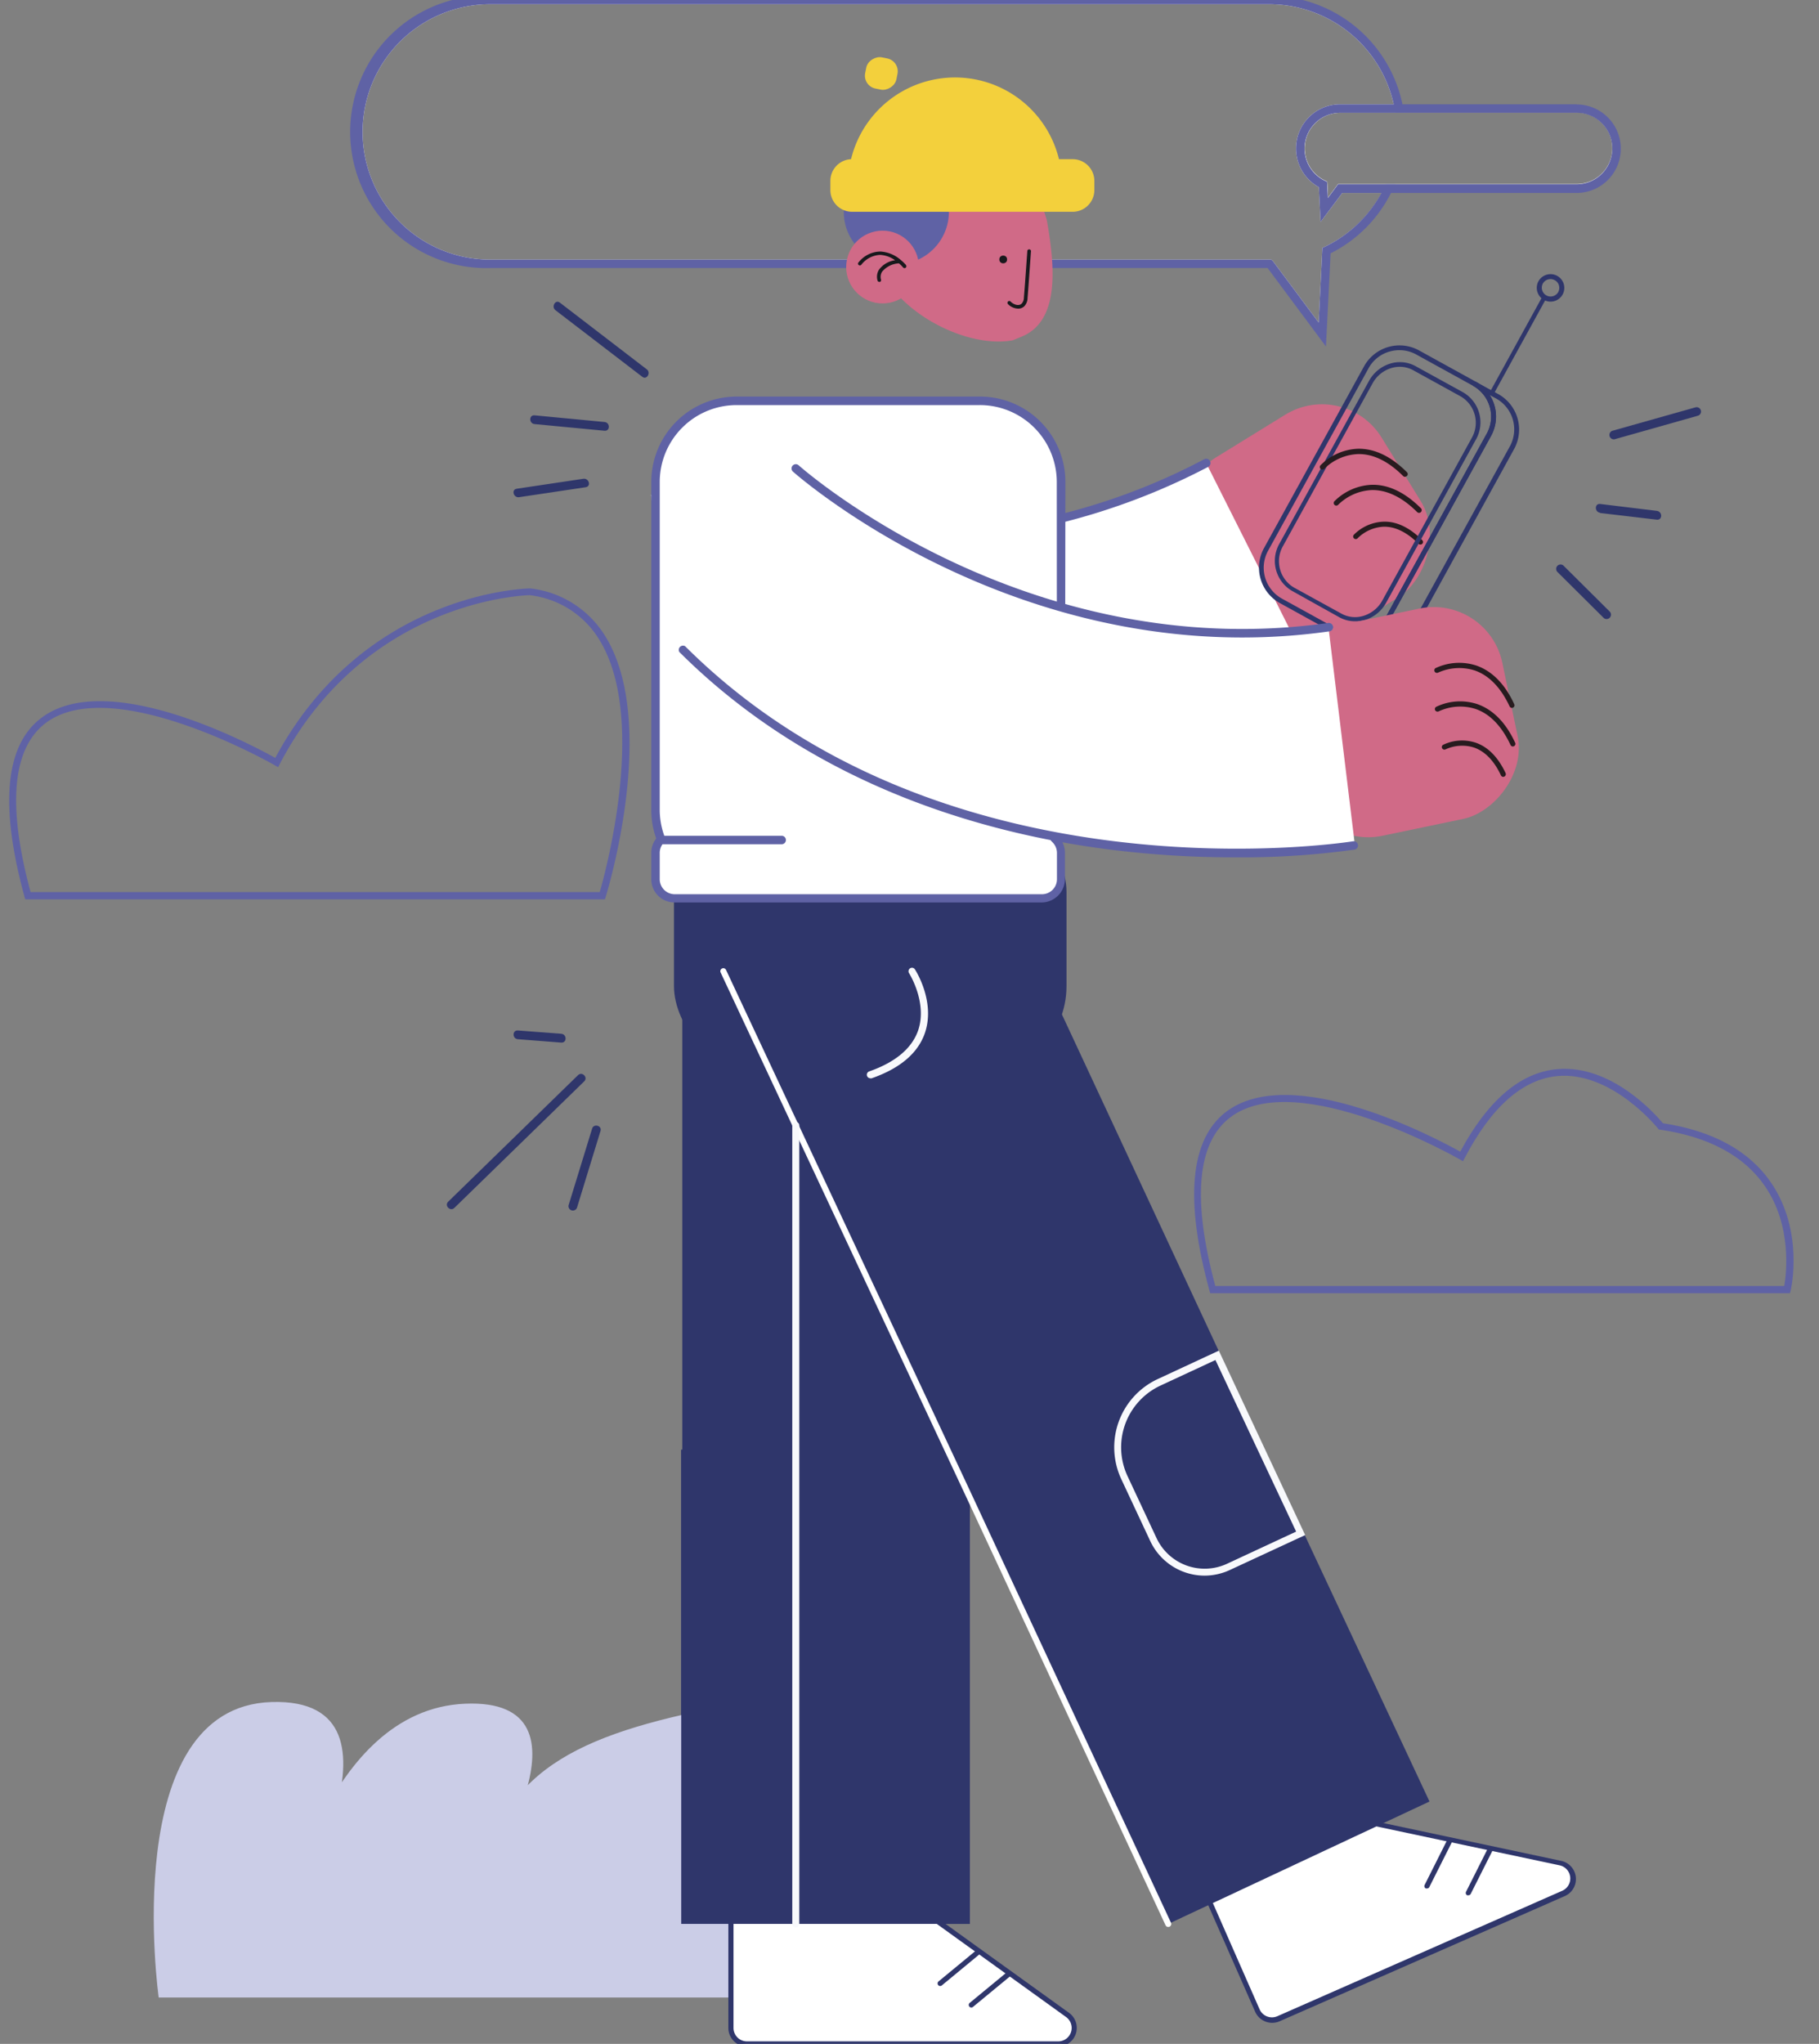 <svg xmlns="http://www.w3.org/2000/svg" viewBox="0 0 314.15 352.84"><rect x="0" y="0" width="314.15" height="352.84" fill="#808080" stroke="none"/><title>Mesa de trabajo 18</title><g id="Capa_1" data-name="Capa 1"><rect x="207.08" y="71.89" width="37.09" height="38.45" rx="12.1" transform="translate(184.8 -148.76) rotate(58.35)" fill="#d06a87"/><path d="M112.43,85.41s48.26,19.69,95.88-5.48l17.05,33.89s-49,40-107.51,12.62Z" fill="#fff"/><path d="M154.9,93.64c-23.67,0-40.55-6.73-40.83-6.85a.73.73,0,0,1,.55-1.35c.46.19,46.59,18.56,93.35-6.16a.72.72,0,0,1,1,.31.73.73,0,0,1-.3,1A114.26,114.26,0,0,1,154.9,93.64Z" fill="#5f62a5"/><path d="M104.48,155.25H4.36l-.13-.45C-.06,139.1.88,128.73,7.05,124c11.38-8.77,36.36,4.53,40.49,6.84C63,102,91.29,101.58,91.57,101.58a17.42,17.42,0,0,1,12.86,8.08c9.36,14.84.56,43.93.18,45.16ZM5.28,154h98.3c1.06-3.7,8.29-30.32-.18-43.73a16.2,16.2,0,0,0-11.91-7.52c-.19,0-28.16.48-43.17,29.13l-.29.56-.55-.32c-.28-.16-28.17-16.11-39.69-7.23C2.11,129.32,1.26,139.11,5.28,154Z" fill="#5f62a5"/><polygon points="213.26 239.18 168.26 260.17 124.91 167.63 170.05 146.48 213.26 239.18" fill="#2f366b"/><polygon points="167.7 170.9 117.85 170.9 117.85 250.27 117.65 250.27 117.65 332.13 167.5 332.13 167.5 252.75 167.7 252.75 167.7 170.9" fill="#2f366b"/><rect x="116.4" y="138.67" width="67.79" height="46.86" rx="15.29" fill="#2f366b"/><path d="M183.24,83.2a14,14,0,0,0-14-14h-42a14,14,0,0,0-14,14v56.65a14.13,14.13,0,0,0,1,5.06,3.3,3.3,0,0,0-1,2.32v4.56a3.31,3.31,0,0,0,3.32,3.31h63.39a3.32,3.32,0,0,0,3.32-3.31v-4.56a3.31,3.31,0,0,0-1-2.32,13.93,13.93,0,0,0,1-5.06Z" fill="#fff"/><path d="M245.06,88.53a.43.43,0,0,1-.31-.13c-2.58-2.58-5.26-3.85-7.84-3.8a8.84,8.84,0,0,0-5.81,2.55.44.44,0,0,1-.63,0,.45.45,0,0,1,0-.63,9.67,9.67,0,0,1,6.44-2.83c2.87-.07,5.74,1.3,8.5,4.06a.45.45,0,0,1,0,.63A.44.44,0,0,1,245.06,88.53Z" fill="#281b1f"/><path d="M245.28,94a.43.43,0,0,1-.31-.14c-2-2-4.07-3-6.05-2.93a6.8,6.8,0,0,0-4.46,2,.44.44,0,0,1-.63,0,.44.44,0,0,1,0-.63,7.59,7.59,0,0,1,5.09-2.24c2.26-.08,4.53,1,6.71,3.19a.45.45,0,0,1,0,.63A.45.45,0,0,1,245.28,94Z" fill="#281b1f"/><path d="M238.09,112.53a6.9,6.9,0,0,1-3.33-.85l-4-2.2h0l.41-.75a6.07,6.07,0,0,0,8.26-2.39l17.34-31.48a6.08,6.08,0,0,0-2.39-8.26h0l.41-.75,4,2.2a7,7,0,0,1,2.73,9.42L244.18,109A6.94,6.94,0,0,1,238.09,112.53Zm-4-2.19,1.07.59a6.09,6.09,0,0,0,8.26-2.4l17.34-31.48a6.09,6.09,0,0,0-2.39-8.26l-1.08-.59a6.94,6.94,0,0,1,.22,7.06l-17.34,31.48a6.86,6.86,0,0,1-4.14,3.32A7.16,7.16,0,0,1,234.1,110.34Z" fill="#2f366b"/><path d="M234.1,110.34a6.82,6.82,0,0,1-3.34-.87L221,104.09a7,7,0,0,1-2.73-9.42l17.34-31.49A7,7,0,0,1,245,60.45l9.78,5.39a6.94,6.94,0,0,1,2.73,9.42l-17.34,31.48a6.86,6.86,0,0,1-4.14,3.32A7.22,7.22,0,0,1,234.1,110.34Zm7.58-49.89a6.18,6.18,0,0,0-1.7.24,6,6,0,0,0-3.64,2.91L219,95.08a6.09,6.09,0,0,0,2.4,8.26l9.77,5.38a6.07,6.07,0,0,0,8.26-2.39l17.34-31.48a6.09,6.09,0,0,0-2.39-8.26L244.6,61.2A6,6,0,0,0,241.68,60.45Z" fill="#2f366b"/><path d="M234,107.25a5.58,5.58,0,0,1-2.69-.69L223.13,102a6,6,0,0,1-2.14-8.2l15.42-28a6.28,6.28,0,0,1,3.58-3,5.65,5.65,0,0,1,4.49.41l8.21,4.52A6,6,0,0,1,254.83,76l-15.41,28a6.3,6.3,0,0,1-3.59,3A5.88,5.88,0,0,1,234,107.25Zm7.76-43.93a5,5,0,0,0-1.57.25,5.52,5.52,0,0,0-3.16,2.64l-15.42,28a5.28,5.28,0,0,0,1.85,7.21l8.21,4.51a4.88,4.88,0,0,0,3.91.35,5.54,5.54,0,0,0,3.16-2.63l15.41-28a5.27,5.27,0,0,0-1.85-7.2l-8.2-4.52A4.82,4.82,0,0,0,241.79,63.32Z" fill="#2f366b"/><rect x="252.72" y="59.23" width="18.89" height="0.74" transform="translate(83.64 260.64) rotate(-61.2)" fill="#2f366b"/><path d="M267.78,52.07a2.34,2.34,0,0,1-1.14-.3,2.37,2.37,0,0,1-.94-3.22h0a2.39,2.39,0,0,1,3.23-.93,2.37,2.37,0,0,1-1.15,4.45Zm0-3.89a1.52,1.52,0,0,0-1.33.78h0a1.52,1.52,0,0,0,2.66,1.47,1.56,1.56,0,0,0,.13-1.16,1.46,1.46,0,0,0-.73-.9A1.47,1.47,0,0,0,267.78,48.18Z" fill="#2f366b"/><path d="M309.13,223.25H209l-.12-.45c-4.3-15.7-3.35-26.07,2.81-30.82,11.38-8.77,36.36,4.52,40.5,6.83,4.76-8.86,10.37-13.65,16.69-14.24,9.43-.88,17.1,7.88,18.31,9.33,8.64,1.32,14.93,4.77,18.68,10.26,5.68,8.32,3.49,18.2,3.39,18.62ZM209.89,222h98.26c.35-2,1.39-10.33-3.32-17.21-3.59-5.24-9.67-8.53-18.08-9.77l-.24,0-.15-.19c-.08-.1-8-9.94-17.4-9.07-6,.57-11.4,5.33-16,14.15l-.3.56-.54-.32c-.28-.16-28.18-16.1-39.7-7.22C206.72,197.32,205.88,207.11,209.89,222Z" fill="#5f62a5"/><path d="M27.41,344.83H156.08s-3.11-55.48-28.85-50.72S86.46,304.77,83.29,324.8c0,0,21.32-31.75-3-30.69S49,332.52,49,332.52,73.48,293,46.9,293.82,27.41,344.83,27.41,344.83Z" fill="#cbcde7"/><path d="M231.48,19.42h10.24c0-.25-.07-.5-.12-.74s-.09-.49-.15-.73A22.76,22.76,0,0,0,219.2,0H84.67a22.78,22.78,0,1,0,0,45.55H219.28l9.09,12.21.72-14.48a22.91,22.91,0,0,0,10.33-10c.12-.24.25-.48.36-.73s.23-.49.34-.74h-9l-1.76,2.37-.14-2.8-.39-.18a6.17,6.17,0,0,1,2.68-11.73Zm-2.71,23.19-.39.19-.64,12.88-7.87-10.57-.31-.29H84.67a22,22,0,0,1,0-44.09H219.2A22.06,22.06,0,0,1,240.7,18h-9.22a7.63,7.63,0,0,0-3.71,14.31l.3,6,3.75-5h6.8A22,22,0,0,1,228.77,42.61Z" fill="#fff"/><path d="M242.33,18.68c0-.25-.08-.49-.13-.73a23.54,23.54,0,0,0-23-18.68H84.67a23.51,23.51,0,1,0,0,47H218.92L229,59.82l.8-16.09a23.38,23.38,0,0,0,10.47-10.5c.12-.24.24-.48.35-.73s.22-.49.31-.74h-1.59c-.11.25-.22.5-.34.74s-.25.49-.38.73a22,22,0,0,1-9.85,9.38l-.39.19-.64,12.88-7.87-10.57-.31-.29H84.67a22,22,0,0,1,0-44.09H219.2A22.06,22.06,0,0,1,240.7,18c.06.24.11.48.15.73s.1.49.14.74h1.47C242.42,19.17,242.39,18.93,242.33,18.68Z" fill="#5f62a5"/><path d="M242.66,82.32a.44.44,0,0,1-.32-.13c-2.58-2.58-5.22-3.87-7.85-3.8a8.8,8.8,0,0,0-5.79,2.55.44.44,0,0,1-.63,0,.44.44,0,0,1,0-.63,9.62,9.62,0,0,1,6.43-2.84c2.88-.06,5.74,1.3,8.5,4.06a.45.45,0,0,1-.31.76Z" fill="#281b1f"/><path d="M126.22,329.31v20.77a2.76,2.76,0,0,0,2.76,2.76h53.76a2.77,2.77,0,0,0,1.62-5l-28.85-20.76a2.74,2.74,0,0,0-1.61-.52H129A2.75,2.75,0,0,0,126.22,329.31Z" fill="#fff"/><path d="M182.74,353.29H129a3.21,3.21,0,0,1-3.21-3.21V329.31A3.21,3.21,0,0,1,129,326.1H153.9a3.2,3.2,0,0,1,1.88.61l28.84,20.76a3.21,3.21,0,0,1-1.88,5.82ZM129,327a2.32,2.32,0,0,0-2.32,2.32v20.77A2.32,2.32,0,0,0,129,352.4h53.76a2.32,2.32,0,0,0,1.36-4.2l-28.85-20.77a2.25,2.25,0,0,0-1.35-.44Z" fill="#2f366b"/><line x1="168.92" y1="336.99" x2="162.37" y2="342.4" fill="#fff"/><path d="M162.37,342.84a.44.44,0,0,1-.34-.16.45.45,0,0,1,.06-.63l6.55-5.4a.45.45,0,0,1,.63.06.43.43,0,0,1-.06.62l-6.55,5.41A.43.43,0,0,1,162.37,342.84Z" fill="#2f366b"/><line x1="174.3" y1="340.7" x2="167.75" y2="346.11" fill="#fff"/><path d="M167.75,346.56a.44.44,0,0,1-.34-.17.45.45,0,0,1,.06-.63l6.55-5.4a.45.45,0,0,1,.63.06.46.46,0,0,1-.06.63l-6.55,5.4A.48.48,0,0,1,167.75,346.56Z" fill="#2f366b"/><path d="M208.81,328.09l8.37,19a2.76,2.76,0,0,0,3.64,1.42L270,326.86a2.76,2.76,0,0,0-.54-5.23l-34.77-7.39a2.8,2.8,0,0,0-1.69.17l-22.8,10A2.77,2.77,0,0,0,208.81,328.09Z" fill="#fff"/><path d="M219.71,349.2a3.22,3.22,0,0,1-2.94-1.92l-8.37-19a3.22,3.22,0,0,1,1.65-4.23l22.81-10a3.21,3.21,0,0,1,2-.2l34.76,7.39a3.21,3.21,0,0,1,.63,6.08L221,348.93A3.28,3.28,0,0,1,219.71,349.2Zm14.43-34.58a2.36,2.36,0,0,0-.93.2l-22.8,10a2.27,2.27,0,0,0-1.23,1.28,2.31,2.31,0,0,0,0,1.77l8.36,19a2.33,2.33,0,0,0,3.06,1.19l49.21-21.66a2.32,2.32,0,0,0-.45-4.39l-34.77-7.38A2,2,0,0,0,234.14,314.62Z" fill="#2f366b"/><line x1="250.25" y1="317.92" x2="246.44" y2="325.51" fill="#fff"/><path d="M246.44,326a.46.46,0,0,1-.2,0,.45.45,0,0,1-.2-.6l3.81-7.59a.45.45,0,1,1,.8.4l-3.82,7.59A.42.42,0,0,1,246.44,326Z" fill="#2f366b"/><line x1="257.41" y1="319.15" x2="253.59" y2="326.74" fill="#fff"/><path d="M253.59,327.18a.51.51,0,0,1-.2,0,.45.45,0,0,1-.2-.6L257,319a.45.45,0,1,1,.8.4L254,326.94A.45.45,0,0,1,253.59,327.18Z" fill="#2f366b"/><rect x="182.04" y="243.56" width="49.85" height="81.85" transform="translate(-101.15 114.68) rotate(-25.1)" fill="#2f366b"/><rect x="117.85" y="170.9" width="49.85" height="81.85" fill="#2f366b"/><rect x="117.65" y="250.27" width="49.85" height="81.85" fill="#2f366b"/><path d="M208.06,272a10.38,10.38,0,0,1-9.42-6l-5-10.68a13,13,0,0,1,6.23-17.22l10.63-4.94L225.41,265l-12.95,6A10.44,10.44,0,0,1,208.06,272Zm1.85-37.22-9.53,4.43a11.75,11.75,0,0,0-5.65,15.61l5,10.68A9.18,9.18,0,0,0,212,269.91l11.85-5.51Z" fill="#f8f9fc"/><path d="M176.43,58.12l-1.54.63C166.2,60.31,153,52.82,151.4,44.13h0a16,16,0,0,1,12.93-18.55h0c8.69-1.56,13.84.25,15.39,8.94L180.79,38C182.34,46.69,182.84,55.48,176.43,58.12Z" fill="#d06a87"/><circle cx="154.8" cy="36.56" r="9.08" fill="#5f62a5"/><circle cx="173.26" cy="44.79" r="0.67" fill="#19191d"/><path d="M175.83,53.28a2.54,2.54,0,0,1-1.75-.79.31.31,0,1,1,.46-.43c.43.46,1.36.86,1.9.36a1.51,1.51,0,0,0,.39-1c.14-1.69.26-3.39.38-5.1l.21-2.93a.32.32,0,1,1,.63.05l-.21,2.93c-.12,1.7-.24,3.41-.38,5.11a2.08,2.08,0,0,1-.59,1.42A1.51,1.51,0,0,1,175.83,53.28Z" fill="#19191d"/><circle cx="152.42" cy="46.1" r="6.28" fill="#d06a87"/><path d="M156.5,45.78a7.62,7.62,0,0,0-.91-.88l0,0a5.88,5.88,0,0,0-3.52-1.48,4.9,4.9,0,0,0-3.79,1.87.3.3,0,0,0,0,.44.32.32,0,0,0,.45,0A4.37,4.37,0,0,1,152,44a4.87,4.87,0,0,1,2.58.93,4.1,4.1,0,0,0-2.79,1.65,2.33,2.33,0,0,0-.23,1.87.32.32,0,0,0,.29.21l.11,0a.31.31,0,0,0,.19-.4,1.7,1.7,0,0,1,.18-1.34,4.06,4.06,0,0,1,2.92-1.46,6.1,6.1,0,0,1,.72.71.33.33,0,0,0,.25.12.32.32,0,0,0,.24-.52Z" fill="#19191d"/><rect x="149.46" y="9.94" width="5.5" height="5.5" rx="2.27" transform="translate(110.12 159.51) rotate(-78.77)" fill="#f3d03c"/><path d="M201.76,332.65a.53.53,0,0,1-.47-.31l-34.55-74.2-42.3-90.29a.52.52,0,0,1,.94-.44l42.3,90.29,34.55,74.21a.52.52,0,0,1-.25.69A.54.54,0,0,1,201.76,332.65Z" fill="#fff"/><path d="M272.28,18.68h-40.8a6.9,6.9,0,0,0-3,13.12l.22,4.4,2.76-3.7h40.82a6.91,6.91,0,0,0,0-13.82Zm0,13.08H231.09l-1.76,2.37-.14-2.8-.39-.18a6.17,6.17,0,0,1,2.68-11.73h40.8a6.17,6.17,0,1,1,0,12.34Z" fill="#fff"/><path d="M272.28,18h-40.8a7.63,7.63,0,0,0-3.71,14.31l.3,6,3.75-5h40.46a7.64,7.64,0,0,0,0-15.28Zm0,13.81H231.09l-1.76,2.37-.14-2.8-.39-.18a6.17,6.17,0,0,1,2.68-11.73h40.8a6.17,6.17,0,1,1,0,12.34Z" fill="#5f62a5"/><path d="M150.3,186.14a.61.61,0,0,1-.2-1.18c4.55-1.58,7.39-4,8.46-7.06C160.22,173.07,157,168,157,168a.61.61,0,0,1,.18-.84.6.6,0,0,1,.83.18c.15.23,3.57,5.6,1.72,11-1.2,3.47-4.29,6.1-9.21,7.81A.48.48,0,0,1,150.3,186.14Z" fill="#f8f9fc"/><path d="M137.43,332.73a.6.6,0,0,1-.6-.6V194.36a.61.61,0,1,1,1.21,0V332.13A.6.6,0,0,1,137.43,332.73Z" fill="#f8f9fc"/><path d="M185.2,27.48h-2.31a18.48,18.48,0,0,0-35.91,0,3.75,3.75,0,0,0-3.57,3.74V32.8a3.75,3.75,0,0,0,3.75,3.76h38A3.75,3.75,0,0,0,189,32.8V31.23A3.75,3.75,0,0,0,185.2,27.48Z" fill="#f3d03c"/><path d="M96.93,178.46l-7.48-.57c-1-.08-1,1.44,0,1.51l7.48.58c1,.07,1-1.44,0-1.52Z" fill="#2f366b"/><path d="M99.83,185.6,77.4,207.45c-.7.68.37,1.75,1.07,1.07l22.43-21.85c.7-.69-.37-1.75-1.07-1.07Z" fill="#2f366b"/><path d="M102.26,194.84l-4.07,13.24a.76.76,0,0,0,1.46.4l4.06-13.24c.29-.93-1.17-1.33-1.45-.4Z" fill="#2f366b"/><path d="M111.69,63.75l-15-11.51c-.77-.59-1.52.72-.76,1.31l15,11.5c.78.6,1.53-.72.77-1.3Z" fill="#2f366b"/><path d="M104.4,72.85,92.33,71.7c-1-.1-1,1.42,0,1.51l12.07,1.15c1,.09,1-1.42,0-1.51Z" fill="#2f366b"/><path d="M100.75,82.65l-11.5,1.72c-1,.15-.55,1.61.4,1.46l11.5-1.72c1-.15.56-1.6-.4-1.46Z" fill="#2f366b"/><path d="M278.85,75.83l14.37-4.06a.75.75,0,0,0-.4-1.45l-14.37,4.05a.76.76,0,0,0,.4,1.46Z" fill="#2f366b"/><path d="M268.93,98.69l8.05,8a.76.76,0,0,0,1.07-1.07l-8.05-8a.76.76,0,0,0-1.07,1.07Z" fill="#2f366b"/><path d="M276.36,88.56l9.78,1.15c1,.11,1-1.4,0-1.52L276.36,87c-1-.11-1,1.4,0,1.52Z" fill="#2f366b"/><path d="M184,83.2a14.75,14.75,0,0,0-14.73-14.74h-42A14.75,14.75,0,0,0,112.48,83.2v56.65a14.44,14.44,0,0,0,.85,4.9,4,4,0,0,0-.85,2.48v4.56a4,4,0,0,0,4,4h63.39a4.05,4.05,0,0,0,4.05-4v-4.56a4,4,0,0,0-.85-2.48,14.44,14.44,0,0,0,.85-4.9Zm-1.46,56.65a13.22,13.22,0,0,1-.91,4.79l-.17.44.33.34a2.58,2.58,0,0,1,.75,1.81v4.56a2.59,2.59,0,0,1-2.59,2.58H116.53a2.59,2.59,0,0,1-2.59-2.58v-4.56a2.57,2.57,0,0,1,.48-1.49l.13,0H135a.73.73,0,0,0,0-1.46H114.73a13.19,13.19,0,0,1-.79-4.46V83.2a13.28,13.28,0,0,1,13.27-13.27h42A13.29,13.29,0,0,1,182.51,83.2Z" fill="#5f62a5"/><rect x="223.42" y="105.44" width="37.09" height="38.45" rx="12.1" transform="translate(314.51 -137.68) rotate(78.2)" fill="#d06a87"/><path d="M261.12,122.21a.46.46,0,0,1-.4-.26c-1.55-3.3-3.6-5.39-6.09-6.23a8.86,8.86,0,0,0-6.32.42.45.45,0,0,1-.41-.79,9.57,9.57,0,0,1,7-.48c2.73.92,5,3.17,6.62,6.7a.44.44,0,0,1-.22.59A.41.41,0,0,1,261.12,122.21Z" fill="#281b1f"/><path d="M261.28,128.86a.43.43,0,0,1-.4-.25c-1.55-3.3-3.6-5.4-6.09-6.24a8.78,8.78,0,0,0-6.32.43.47.47,0,0,1-.61-.19.44.44,0,0,1,.19-.6,9.56,9.56,0,0,1,7-.49c2.74.92,5,3.18,6.63,6.71a.45.45,0,0,1-.22.59A.43.43,0,0,1,261.28,128.86Z" fill="#281b1f"/><path d="M259.62,134.11a.44.44,0,0,1-.4-.26c-1.2-2.55-2.78-4.17-4.7-4.82a6.84,6.84,0,0,0-4.86.33.45.45,0,0,1-.6-.19.44.44,0,0,1,.19-.6,7.56,7.56,0,0,1,5.55-.38c2.16.72,3.92,2.5,5.23,5.28a.47.47,0,0,1-.41.64Z" fill="#281b1f"/><path d="M137.43,80.87s38.71,34.91,92,27.4L234,145.93s-70.28,11.74-116-33.87Z" fill="#fff"/><path d="M214.53,110.05c-45.26,0-77.23-28.32-77.59-28.64a.73.73,0,1,1,1-1.08c.39.35,39.09,34.59,91.45,27.21a.75.75,0,0,1,.83.63.72.72,0,0,1-.62.82A107.3,107.3,0,0,1,214.53,110.05Z" fill="#5f62a5"/><path d="M213.14,148a171,171,0,0,1-20.24-1.19c-21.36-2.53-51.8-10.54-75.57-34.25a.73.73,0,0,1,1-1c44.91,44.81,114.65,33.78,115.35,33.67a.73.73,0,0,1,.84.6.72.72,0,0,1-.6.84A141.28,141.28,0,0,1,213.14,148Z" fill="#5f62a5"/></g></svg>
